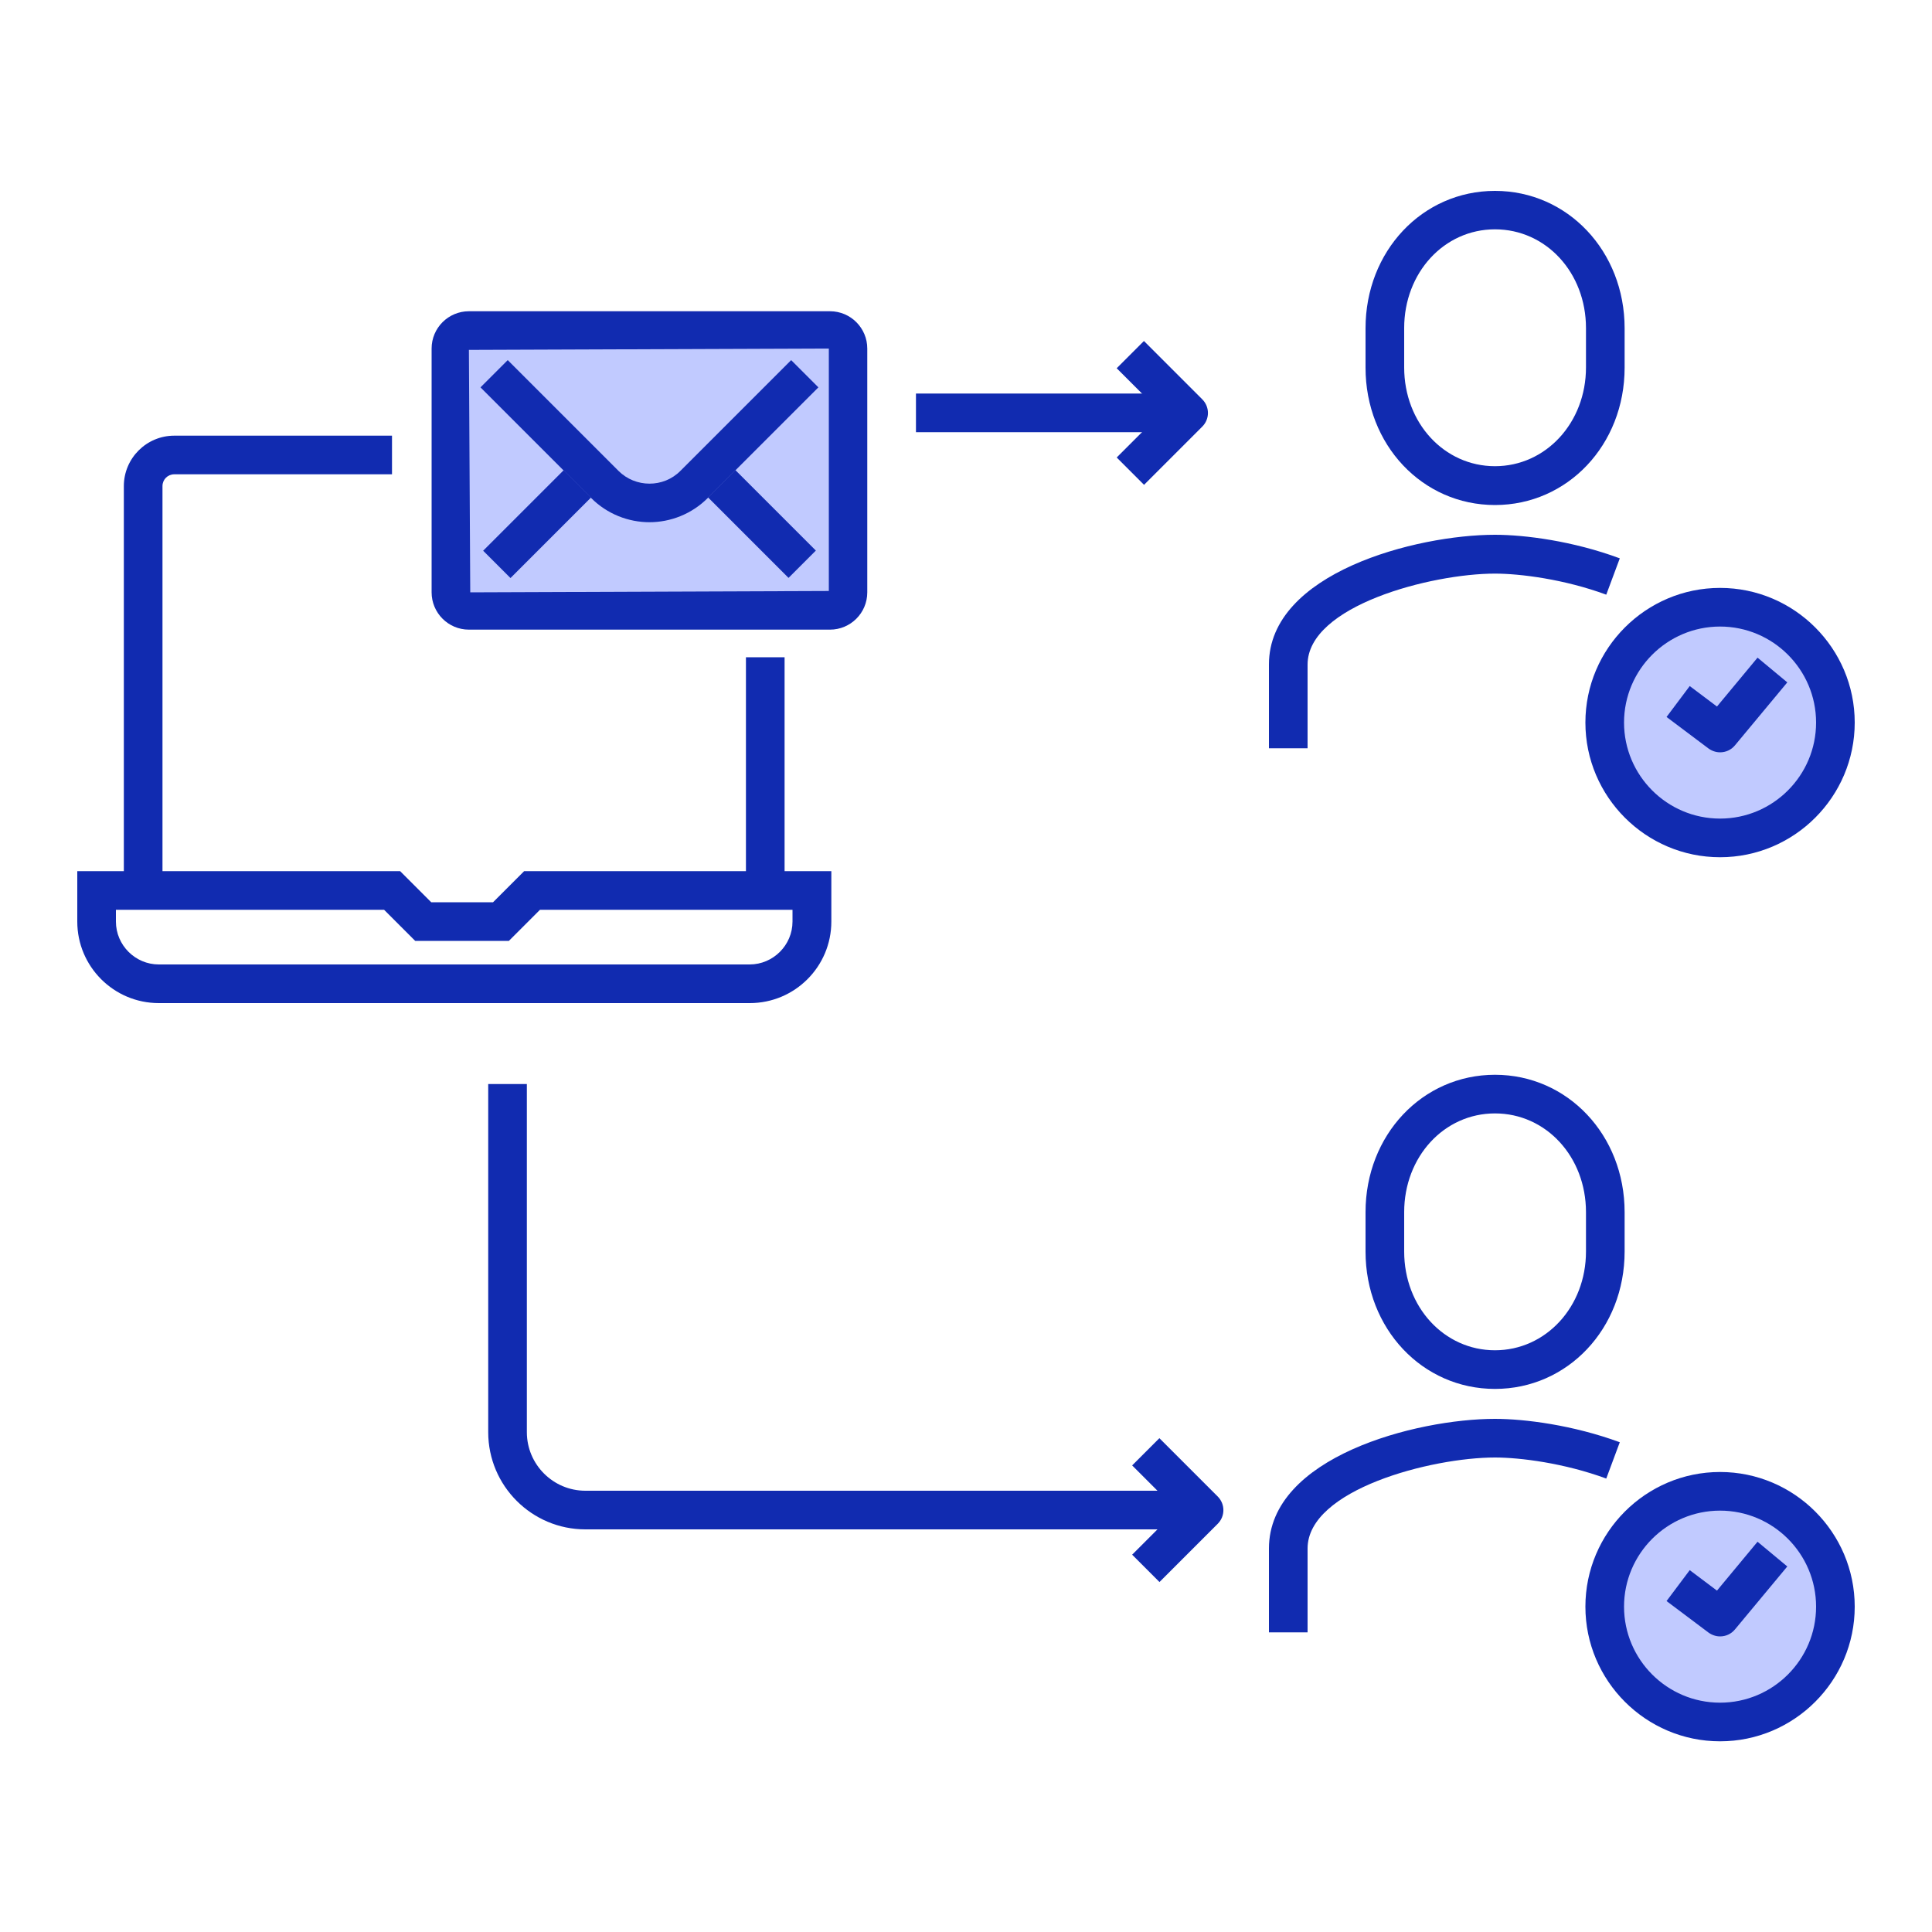 <?xml version="1.0" encoding="UTF-8"?><svg id="b" xmlns="http://www.w3.org/2000/svg" viewBox="0 0 100 100"><g id="c"><rect x="47.41" y="20.37" width="14.11" height="2" fill="#112bb0" stroke-width="0"/><path d="M59.21,25.09l-1.41-1.41,2.31-2.31-2.31-2.31,1.41-1.41,3.02,3.02c.39.39.39,1.02,0,1.41l-3.02,3.02Z" fill="#112bb0" stroke-width="0"/><path d="M62.32,79.16H30.3c-2.77,0-5.03-2.25-5.03-5.03v-18.02h2v18.02c0,1.67,1.36,3.03,3.03,3.03h32.02v2Z" fill="#112bb0" stroke-width="0"/><path d="M60.01,81.88l-1.41-1.41,2.31-2.31-2.31-2.31,1.41-1.41,3.02,3.02c.39.39.39,1.02,0,1.41l-3.02,3.02Z" fill="#112bb0" stroke-width="0"/><path d="M43.9,30.65c0,.52-.42.93-.93.93h-18.69c-.52,0-.93-.42-.93-.93v-12.62c0-.52.42-.93.93-.93h18.69c.52,0,.93.42.93.93v12.62Z" fill="#c1caff" stroke-width="0"/><path d="M42.96,32.59h-18.69c-1.07,0-1.93-.87-1.93-1.93v-12.62c0-1.07.87-1.93,1.93-1.93h18.69c1.07,0,1.93.87,1.93,1.93v12.62c0,1.07-.87,1.93-1.93,1.93ZM42.9,18.04l-18.63.07.07,12.55,18.56-.07v-12.55Z" fill="#112bb0" stroke-width="0"/><path d="M33.62,27.03c-1.09,0-2.19-.42-3.02-1.25l-5.73-5.73,1.41-1.41,5.73,5.73c.88.88,2.33.89,3.21,0l5.73-5.73,1.41,1.41-5.73,5.73c-.83.83-1.93,1.25-3.02,1.25Z" fill="#112bb0" stroke-width="0"/><rect x="24.85" y="26.13" width="5.89" height="2" transform="translate(-11.04 27.6) rotate(-45)" fill="#112bb0" stroke-width="0"/><rect x="38.44" y="24.18" width="2" height="5.89" transform="translate(-7.63 35.83) rotate(-45)" fill="#112bb0" stroke-width="0"/><path d="M8.41,46.09h-2v-20.93c0-1.44,1.17-2.61,2.61-2.61h11.27v2h-11.27c-.34,0-.61.27-.61.61v20.93Z" fill="#112bb0" stroke-width="0"/><rect x="38.61" y="34.02" width="2" height="12.07" fill="#112bb0" stroke-width="0"/><path d="M38.8,51.92H8.22c-2.33,0-4.22-1.89-4.22-4.22v-2.61h16.71l1.61,1.61h3.2l1.61-1.61h15.9v2.61c0,2.33-1.89,4.22-4.22,4.22ZM6,47.09v.61c0,1.22,1,2.22,2.22,2.22h30.58c1.22,0,2.22-1,2.22-2.22v-.61h-13.07l-1.61,1.61h-4.85l-1.61-1.61H6Z" fill="#112bb0" stroke-width="0"/><path d="M77.38,26.14c-3.76,0-6.7-3.12-6.7-7.11v-2.04c0-3.99,2.94-7.11,6.7-7.11s6.71,3.12,6.71,7.11v2.04c0,3.99-2.95,7.11-6.71,7.11ZM77.38,11.87c-2.64,0-4.7,2.25-4.7,5.11v2.04c0,2.87,2.07,5.11,4.7,5.11s4.71-2.25,4.71-5.11v-2.04c0-2.87-2.07-5.11-4.71-5.11Z" fill="#112bb0" stroke-width="0"/><path d="M67.68,38.73h-2v-4.34c0-4.74,7.62-6.71,11.7-6.71,1.54,0,4.04.32,6.46,1.22l-.7,1.88c-2.17-.8-4.46-1.09-5.76-1.09-3.29,0-9.7,1.66-9.7,4.71v4.34Z" fill="#112bb0" stroke-width="0"/><circle cx="89.03" cy="37.4" r="5.97" fill="#c1caff" stroke-width="0"/><path d="M89.03,44.37c-3.84,0-6.97-3.13-6.97-6.97s3.13-6.97,6.97-6.97,6.97,3.13,6.97,6.97-3.13,6.97-6.97,6.97ZM89.03,32.43c-2.74,0-4.97,2.23-4.97,4.97s2.23,4.97,4.97,4.97,4.97-2.23,4.97-4.97-2.23-4.97-4.97-4.97Z" fill="#112bb0" stroke-width="0"/><path d="M89.03,38.94c-.21,0-.42-.07-.6-.2l-2.17-1.63,1.2-1.6,1.41,1.06,2.1-2.53,1.54,1.28-2.71,3.26c-.2.24-.48.36-.77.36Z" fill="#112bb0" stroke-width="0"/><path d="M77.38,71.89c-3.76,0-6.7-3.12-6.7-7.11v-2.04c0-3.99,2.94-7.11,6.7-7.11s6.71,3.12,6.71,7.11v2.04c0,3.99-2.95,7.11-6.71,7.11ZM77.38,57.63c-2.64,0-4.7,2.25-4.7,5.11v2.04c0,2.87,2.07,5.11,4.7,5.11s4.71-2.25,4.71-5.11v-2.04c0-2.87-2.07-5.11-4.71-5.11Z" fill="#112bb0" stroke-width="0"/><path d="M67.68,84.49h-2v-4.34c0-4.74,7.62-6.71,11.7-6.71,1.54,0,4.04.32,6.46,1.21l-.7,1.88c-2.17-.8-4.46-1.09-5.76-1.09-3.29,0-9.7,1.66-9.7,4.71v4.34Z" fill="#112bb0" stroke-width="0"/><circle cx="89.03" cy="83.16" r="5.97" fill="#c1caff" stroke-width="0"/><path d="M89.03,90.13c-3.84,0-6.97-3.13-6.97-6.97s3.13-6.97,6.97-6.97,6.97,3.13,6.97,6.97-3.13,6.97-6.97,6.97ZM89.03,78.19c-2.74,0-4.97,2.23-4.97,4.97s2.23,4.97,4.97,4.97,4.97-2.23,4.97-4.97-2.23-4.97-4.97-4.97Z" fill="#112bb0" stroke-width="0"/><path d="M89.03,84.7c-.21,0-.42-.07-.6-.2l-2.17-1.63,1.2-1.6,1.41,1.06,2.1-2.53,1.54,1.28-2.71,3.26c-.2.24-.48.36-.77.36Z" fill="#112bb0" stroke-width="0"/><rect width="100" height="100" fill="none" stroke-width="0"/></g></svg>